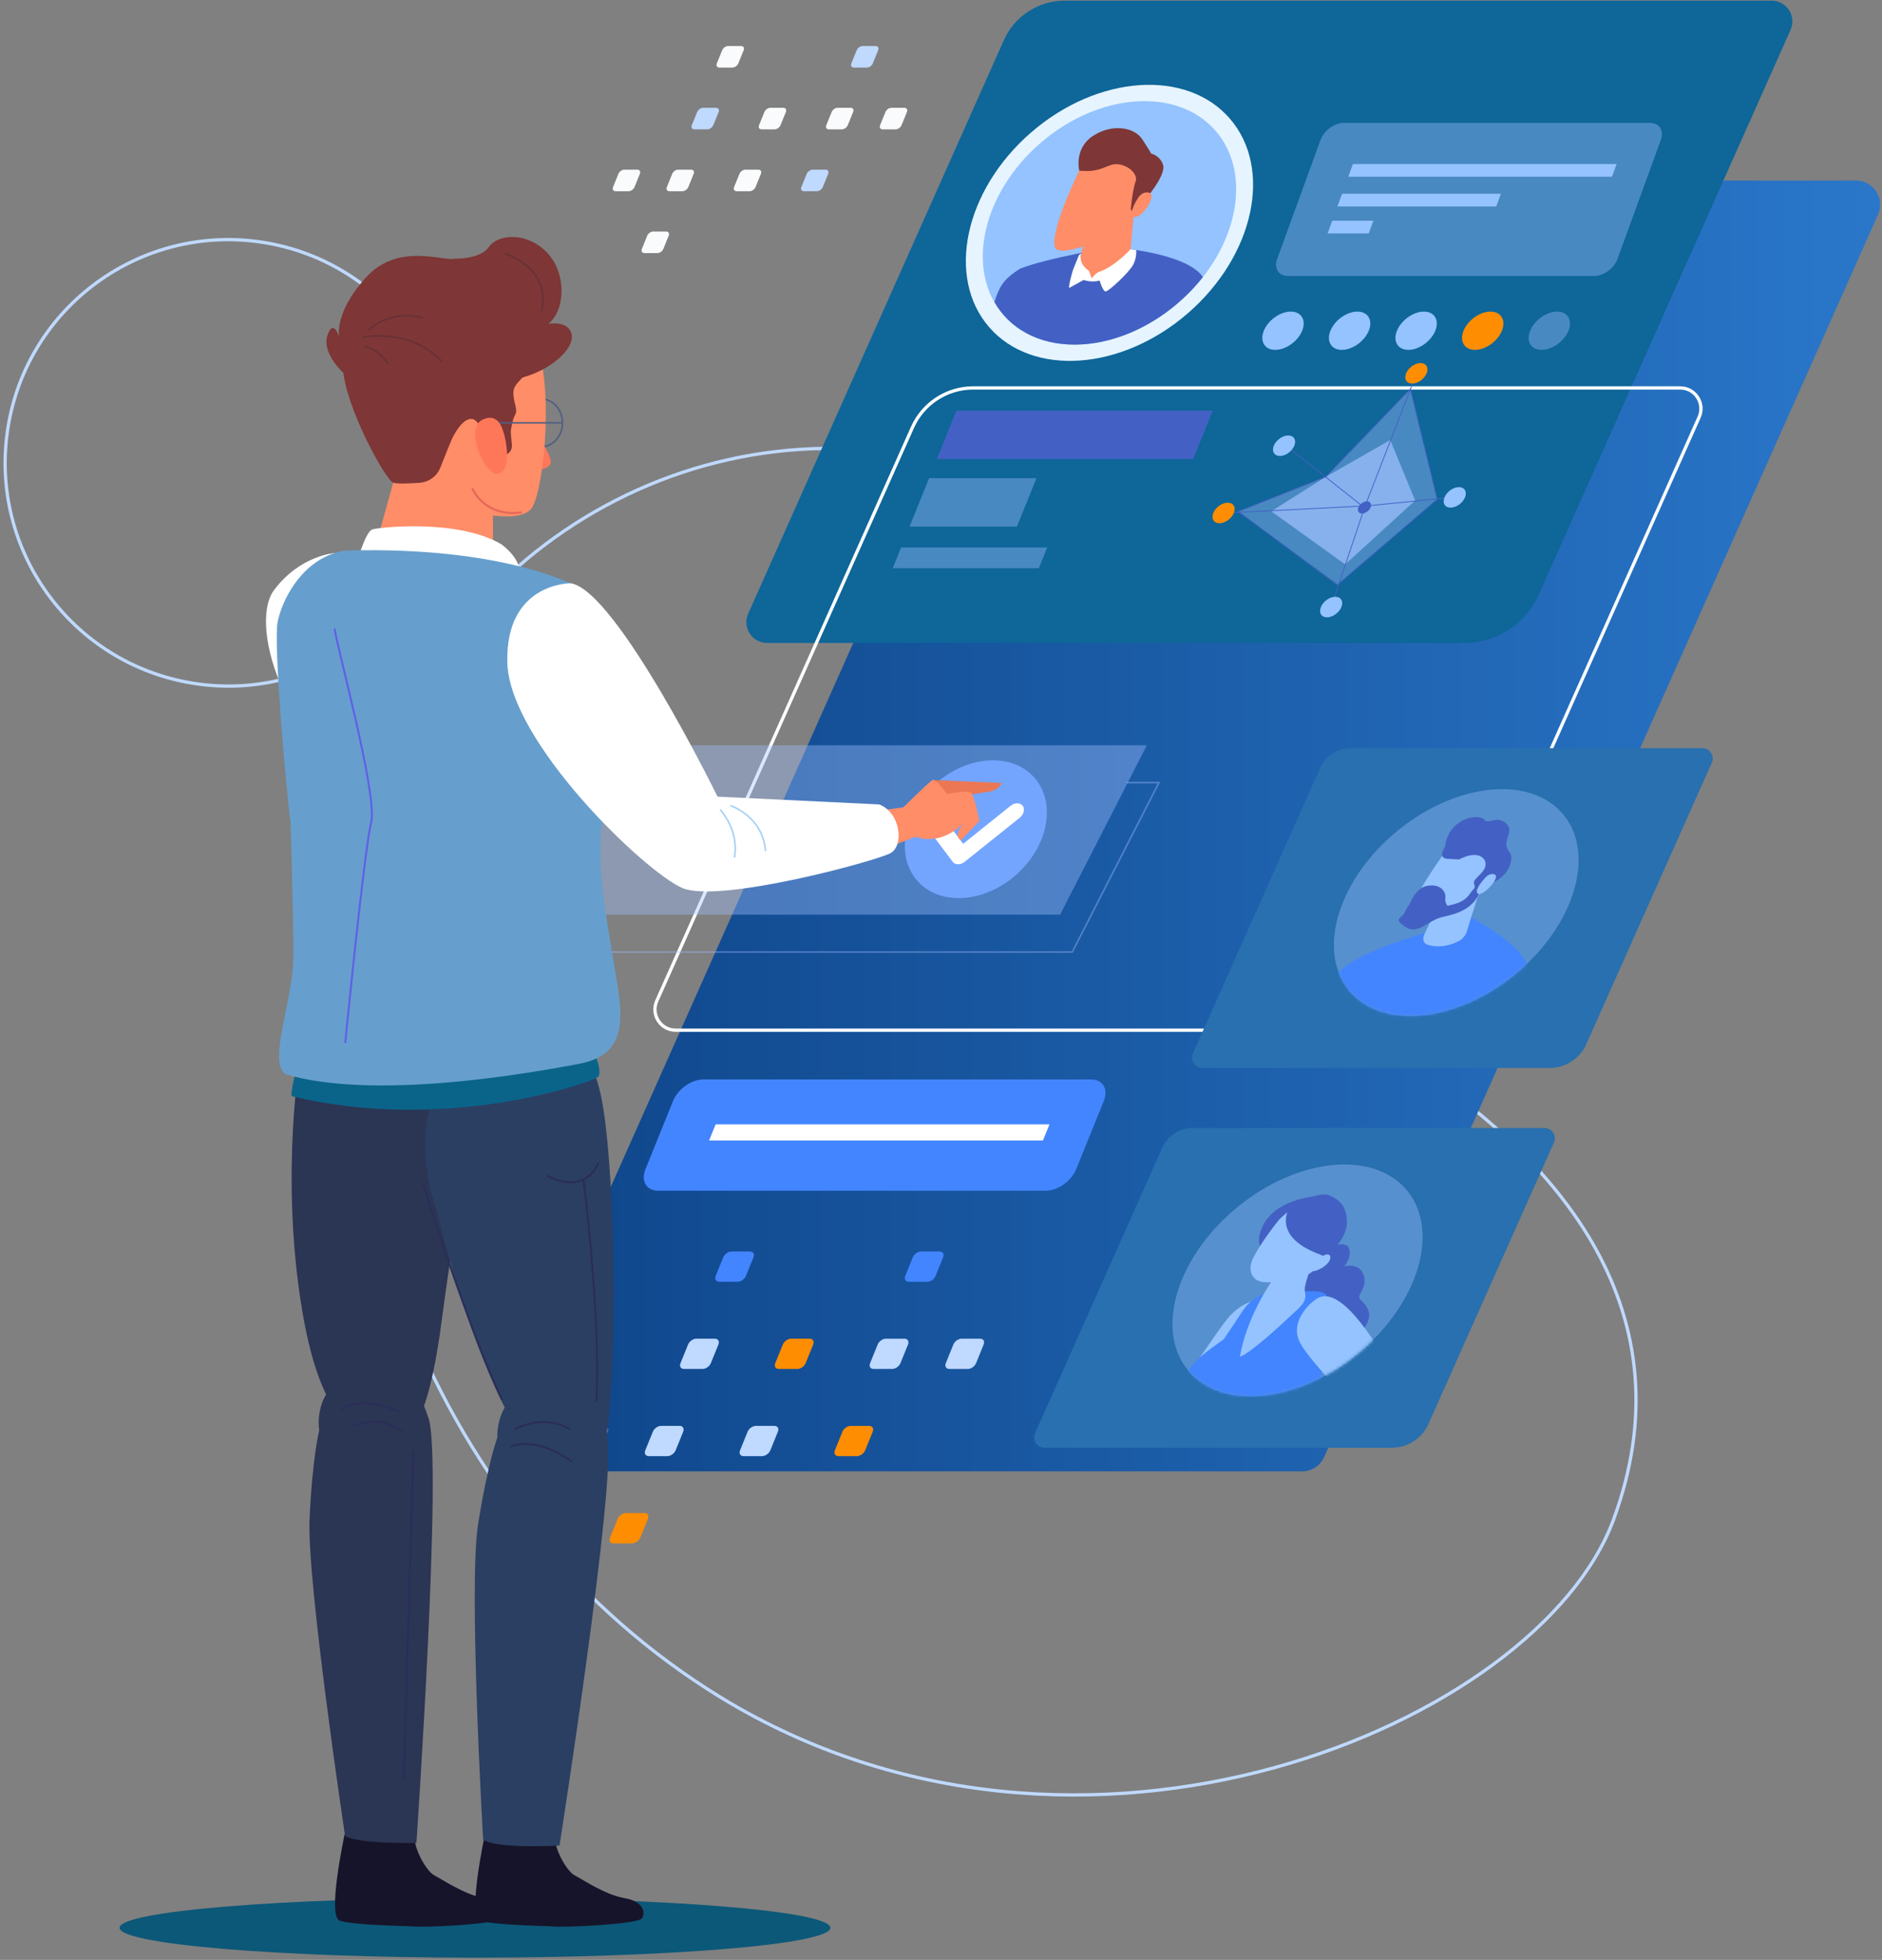 <svg width="638" height="664" viewBox="0 0 638 664" fill="none" xmlns="http://www.w3.org/2000/svg">
<rect x="0" y="0" width="638" height="664" fill="#808080" stroke="none"/>
<g clip-path="url(#clip0_64_4551)">
<path d="M124.855 277.095C145.655 185.72 240.748 130.86 330.017 159.56C331.818 160.127 333.619 160.743 335.445 161.36C452.152 201.45 413.858 319.898 472.211 356.339C530.565 392.781 572.51 445.619 546.973 514.878C521.435 584.112 366.435 649.721 244.251 575.014C148.221 516.283 98.356 393.373 124.831 277.095H124.855Z" stroke="#BFD9FF" stroke-width="1.11" stroke-miterlimit="10"/>
<path d="M152.147 168.76C158.75 127.52 130.648 88.741 89.379 82.142C48.11 75.544 9.303 103.627 2.7 144.866C-3.903 186.105 24.199 224.885 65.468 231.483C106.737 238.081 145.545 209.999 152.147 168.76Z" stroke="#BFD9FF" stroke-width="1.11" stroke-miterlimit="10"/>
<path d="M441.369 498.481H176.695C170.748 498.481 166.776 492.367 169.194 486.942L356.985 66.015C358.293 63.056 361.229 61.158 364.486 61.158H629.16C635.107 61.158 639.079 67.272 636.661 72.697L448.87 493.649C447.562 496.607 444.626 498.506 441.369 498.506V498.481Z" fill="url(#paint0_linear_64_4551)"/>
<path d="M521.583 201.574L607.004 10.12C609.076 5.484 605.671 0.233 600.588 0.233H360.908C352.026 0.233 343.958 5.46 340.331 13.572L253.627 207.935C251.555 212.57 254.96 217.822 260.042 217.822H496.515C507.347 217.822 517.167 211.461 521.583 201.574Z" fill="#0E6699"/>
<path d="M490.593 332.768L576.013 141.314C578.086 136.679 574.681 131.427 569.598 131.427H329.918C321.036 131.427 312.967 136.654 309.34 144.766L222.637 339.129C220.565 343.765 223.97 349.017 229.052 349.017H465.525C476.357 349.017 486.177 342.655 490.593 332.768Z" stroke="white" stroke-width="1.11" stroke-miterlimit="10"/>
<path opacity="0.39" d="M381.955 265.137H392.885L363.499 322.536H185.701L192.881 308.507" stroke="#A1C2FF" stroke-width="0.55" stroke-miterlimit="10"/>
<path d="M402.68 106.133C425.21 86.617 431.578 57.084 416.904 40.168C402.23 23.252 372.071 25.36 349.542 44.875C327.012 64.391 320.644 93.924 335.318 110.84C349.992 127.756 380.151 125.648 402.68 106.133Z" fill="#E6F4FF"/>
<path d="M399.545 102.518C419.418 85.304 425.036 59.255 412.094 44.335C399.152 29.415 372.55 31.275 352.677 48.489C332.804 65.704 327.186 91.753 340.128 106.673C353.07 121.593 379.672 119.733 399.545 102.518Z" fill="#94C3FF"/>
<path d="M376.872 83.767C376.872 83.767 355.184 87.342 345.907 90.991C339.615 94.788 338.628 97.796 337.123 102.309C337.123 102.309 337.123 102.333 337.123 102.358C342.156 111.16 351.755 116.757 364.289 116.757C380.475 116.757 397.129 107.412 407.788 93.852C401.99 85.345 376.897 83.743 376.897 83.743L376.872 83.767Z" fill="#4361C4"/>
<path d="M369.248 74.546L365.498 90.326C365.029 92.298 366.016 93.95 367.891 94.246C370.827 94.715 375.491 94.69 380.45 91.509C381.955 90.548 382.967 88.92 383.065 87.392C383.584 80.019 385.089 64.905 385.089 64.905L369.224 74.521L369.248 74.546Z" fill="#FF8D68"/>
<path d="M365.868 57.804C365.868 57.804 355.678 78.417 357.652 83.965C359.946 87.737 380.425 79.255 383.781 73.732C387.137 68.209 394.835 58.199 388.839 51.936C382.843 45.674 373.566 47.819 365.843 57.804H365.868Z" fill="#FF8D68"/>
<path d="M365.868 57.804C365.868 57.804 364.067 50.531 370.235 46.241C376.404 41.951 384.324 42.814 387.161 47.104C389.999 51.394 390.245 52.035 390.245 52.035C390.245 52.035 393.28 52.676 394.292 55.906C395.304 59.136 388.888 67.272 386.273 69.639C383.658 72.006 384.2 72.056 384.2 72.056L383.337 70.921C383.337 70.921 383.83 64.708 385.089 61.059C385.434 59.136 383.213 56.35 379.34 55.684C375.441 55.043 374.01 58.667 365.868 57.829V57.804Z" fill="#7E3636"/>
<path d="M385.73 67.198C385.73 67.198 387.137 64.56 389.678 65.325C392.195 66.163 387.186 74.028 384.521 73.486C381.98 72.845 385.73 67.198 385.73 67.198Z" fill="#FF8D68"/>
<path d="M383.263 84.433C383.263 84.433 377.81 90.449 372.456 92.15C371.518 92.446 370.112 94.295 370.112 94.295L369.125 91.731C369.125 91.731 365.448 89.586 366.509 85.863L365.769 86.43L363.795 91.287C363.795 91.287 362.339 95.873 362.413 97.575L367.348 94.862C367.348 94.862 370.358 95.873 372.752 95.01C372.752 95.01 373.763 98.438 374.701 98.733C375.614 99.029 383.065 92.002 384.2 89.586C385.459 87.145 385.163 84.729 385.163 84.729L383.238 84.433H383.263Z" fill="white"/>
<path opacity="0.39" d="M540.459 93.506H436.632C433.449 93.506 431.796 90.918 432.956 87.737L447.661 47.4C448.821 44.219 452.349 41.63 455.532 41.63H559.359C562.542 41.63 564.195 44.219 563.035 47.4L548.33 87.737C547.17 90.918 543.642 93.506 540.459 93.506Z" fill="#A1C2FF"/>
<path d="M546.454 59.876H457.062L458.641 55.561H548.033L546.454 59.876Z" fill="#94C3FF"/>
<path d="M507.223 69.96H453.385L454.964 65.645H508.802L507.223 69.96Z" fill="#94C3FF"/>
<path d="M463.995 79.083H450.054L451.633 74.768H465.574L463.995 79.083Z" fill="#94C3FF"/>
<path d="M441.443 112.048C439.987 115.623 435.916 118.532 432.314 118.532C428.712 118.532 426.984 115.623 428.44 112.048C429.896 108.473 433.967 105.563 437.569 105.563C441.172 105.563 442.899 108.473 441.443 112.048Z" fill="#94C3FF"/>
<path d="M464.02 112.048C462.564 115.623 458.493 118.532 454.89 118.532C451.288 118.532 449.561 115.623 451.017 112.048C452.472 108.473 456.543 105.563 460.146 105.563C463.748 105.563 465.475 108.473 464.02 112.048Z" fill="#94C3FF"/>
<path d="M486.571 112.048C485.115 115.623 481.044 118.532 477.442 118.532C473.84 118.532 472.112 115.623 473.568 112.048C475.024 108.473 479.095 105.563 482.697 105.563C486.3 105.563 488.027 108.473 486.571 112.048Z" fill="#94C3FF"/>
<path d="M509.148 112.048C507.692 115.623 503.621 118.532 500.018 118.532C496.416 118.532 494.689 115.623 496.145 112.048C497.6 108.473 501.672 105.563 505.274 105.563C508.876 105.563 510.603 108.473 509.148 112.048Z" fill="#FF8D02"/>
<path opacity="0.39" d="M531.724 112.048C530.268 115.623 526.197 118.532 522.595 118.532C518.992 118.532 517.265 115.623 518.721 112.048C520.177 108.473 524.248 105.563 527.85 105.563C531.453 105.563 533.18 108.473 531.724 112.048Z" fill="#A1C2FF"/>
<path opacity="0.39" d="M478.108 131.797L449.462 161.532L419.78 173.293L453.41 197.974L487.213 169.151L478.108 131.797Z" fill="#A1C2FF"/>
<path opacity="0.7" d="M471.298 149.081L449.462 161.532L430.957 173.219L456.025 191.218L479.737 169.57L471.298 149.081Z" fill="#A1C2FF"/>
<path d="M478.108 131.797L449.462 161.532L419.78 173.293L453.311 198.22L487.213 169.151L478.108 131.797Z" stroke="#4361C4" stroke-width="0.28" stroke-miterlimit="10"/>
<path d="M464.636 171.912C464.168 173.047 462.86 173.984 461.725 173.984C460.59 173.984 460.022 173.047 460.491 171.912C460.96 170.778 462.268 169.841 463.403 169.841C464.538 169.841 465.105 170.778 464.636 171.912Z" fill="#4361C4"/>
<path d="M436.484 151.399L461.824 171.444L416.572 173.762" stroke="#4361C4" stroke-width="0.28" stroke-miterlimit="10"/>
<path d="M451.436 205.124L462.761 171.444L492.592 168.461" stroke="#4361C4" stroke-width="0.28" stroke-miterlimit="10"/>
<path d="M479.786 127.63L462.761 171.444" stroke="#4361C4" stroke-width="0.28" stroke-miterlimit="10"/>
<path d="M438.778 151.004C437.989 152.927 435.818 154.481 433.893 154.481C431.968 154.481 431.031 152.927 431.82 151.004C432.61 149.081 434.781 147.528 436.706 147.528C438.63 147.528 439.568 149.081 438.778 151.004Z" fill="#94C3FF"/>
<path d="M418.275 173.786C417.485 175.709 415.314 177.263 413.389 177.263C411.465 177.263 410.527 175.709 411.317 173.786C412.106 171.863 414.277 170.31 416.202 170.31C418.127 170.31 419.064 171.863 418.275 173.786Z" fill="#FF8D02"/>
<path d="M454.742 205.667C453.953 207.59 451.781 209.143 449.857 209.143C447.932 209.143 446.995 207.59 447.784 205.667C448.574 203.743 450.745 202.19 452.67 202.19C454.594 202.19 455.532 203.743 454.742 205.667Z" fill="#94C3FF"/>
<path d="M496.638 168.51C495.849 170.433 493.677 171.986 491.753 171.986C489.828 171.986 488.891 170.433 489.68 168.51C490.47 166.587 492.641 165.033 494.566 165.033C496.49 165.033 497.428 166.587 496.638 168.51Z" fill="#94C3FF"/>
<path d="M483.635 126.471C482.846 128.395 480.674 129.948 478.75 129.948C476.825 129.948 475.888 128.395 476.677 126.471C477.467 124.548 479.638 122.995 481.563 122.995C483.487 122.995 484.425 124.548 483.635 126.471Z" fill="#FF8D02"/>
<path d="M404.482 155.541H317.581L324.219 139.12H411.144L404.482 155.541Z" fill="#4361C4"/>
<path opacity="0.39" d="M352.149 192.525H302.629L305.467 185.473H355.011L352.149 192.525Z" fill="#A1C2FF"/>
<path opacity="0.39" d="M344.722 178.422H308.329L314.966 162.001H351.384L344.722 178.422Z" fill="#A1C2FF"/>
<path d="M537.769 353.726L580.307 258.406C581.343 256.088 579.64 253.474 577.124 253.474H457.802C453.385 253.474 449.363 256.088 447.562 260.107L404.383 356.882C403.347 359.199 405.05 361.813 407.566 361.813H525.309C530.712 361.813 535.598 358.632 537.794 353.726H537.769Z" fill="#2870AF"/>
<path opacity="0.39" d="M513.59 330.118C533.681 313.691 541.049 289.482 530.047 276.044C519.044 262.607 493.838 265.031 473.747 281.457C453.656 297.884 446.288 322.094 457.29 335.531C468.292 348.968 493.498 346.545 513.59 330.118Z" fill="#A1C2FF"/>
<mask id="mask0_64_4551" style="mask-type:luminance" maskUnits="userSpaceOnUse" x="452" y="267" width="84" height="78">
<path d="M513.59 330.118C533.681 313.691 541.049 289.482 530.047 276.044C519.044 262.607 493.838 265.031 473.747 281.457C453.656 297.884 446.288 322.094 457.29 335.531C468.292 348.968 493.498 346.545 513.59 330.118Z" fill="white"/>
</mask>
<g mask="url(#mask0_64_4551)">
<path d="M496.836 309.789C496.836 309.789 516.18 319.405 518.228 328.207C520.276 337.009 511.689 360.235 511.689 360.235H434.781C434.781 360.235 447.389 333.015 457.185 326.604C466.98 320.194 485.905 315.312 485.905 315.312L496.836 309.789Z" fill="#4385FF"/>
<path d="M488.915 303.526L482.87 316.544C482.105 318.172 482.574 319.651 483.98 320.095C486.176 320.761 489.853 321.155 494.368 318.911C495.75 318.221 496.835 316.939 497.23 315.657C499.081 309.468 503.226 296.82 503.226 296.82L488.891 303.526H488.915Z" fill="#94C3FF"/>
<path d="M489.557 289.078C489.557 289.078 477.516 305.622 477.985 310.479C479.046 313.882 496.786 308.531 500.487 304.167C504.213 299.778 512.207 292.012 508.728 286.168C505.249 280.325 497.551 281.311 489.532 289.078H489.557Z" fill="#94C3FF"/>
<path d="M490.05 286.637C490.05 286.637 489.853 286.908 489.631 287.278C488.94 288.461 487.904 290.828 490.79 290.976L494.64 291.174C494.64 291.174 500.833 287.648 503.275 291.371C505.076 295.094 499.179 297.387 499.673 299.236C500.166 301.11 499.92 300.691 499.081 301.726C498.242 302.762 497.576 304.414 494.788 305.671C491.999 306.904 489.803 306.707 487.139 308.161C484.474 309.616 479.342 307.964 478.799 306.707C477.565 305.671 476.85 307.94 476.06 309.394C475.271 310.849 472.828 311.268 475.172 313.117C477.541 314.991 479.268 315.805 483.388 313.315C487.509 310.824 487.632 311.046 491.777 309.986C495.923 308.95 499.007 306.855 500.611 304.266C502.214 301.677 502.708 298.373 504.04 297.116C505.373 295.858 506.113 297.116 505.521 298.57C504.928 300.025 510.579 297.338 511.936 292.973C513.293 288.609 510.924 288.831 510.677 286.341C510.431 283.851 513.268 280.941 510.258 278.673C507.248 276.405 504.41 279.289 503.325 277.835C502.264 276.38 497.576 276.183 493.825 279.289C490.075 282.396 489.877 286.809 489.877 286.809" fill="#4361C4"/>
<path d="M503.325 297.559C503.325 297.559 504.953 295.464 506.779 296.327C508.58 297.264 503.103 303.477 501.129 302.786C499.253 301.997 503.3 297.584 503.3 297.584L503.325 297.559Z" fill="#94C3FF"/>
<path d="M477.516 307.373C477.516 307.373 479.292 300.937 483.758 300.124C488.224 299.31 490.272 301.997 489.976 304.266C489.68 306.534 491.654 307.792 491.654 307.792C491.654 307.792 480.353 313.191 477.516 307.373Z" fill="#4361C4"/>
</g>
<path d="M484.252 482.406L526.789 387.085C527.826 384.768 526.123 382.154 523.607 382.154H404.285C399.868 382.154 395.846 384.768 394.045 388.787L350.866 485.561C349.83 487.879 351.532 490.493 354.049 490.493H471.792C477.195 490.493 482.081 487.312 484.277 482.406H484.252Z" fill="#2870AF"/>
<path opacity="0.39" d="M460.229 458.662C480.763 441.873 488.294 417.131 477.05 403.398C465.806 389.666 440.045 392.144 419.511 408.933C398.977 425.722 391.446 450.464 402.69 464.197C413.933 477.929 439.695 475.451 460.229 458.662Z" fill="#A1C2FF"/>
<mask id="mask1_64_4551" style="mask-type:luminance" maskUnits="userSpaceOnUse" x="397" y="394" width="86" height="80">
<path d="M460.229 458.662C480.763 441.873 488.294 417.131 477.05 403.398C465.806 389.666 440.045 392.144 419.511 408.933C398.977 425.722 391.446 450.464 402.69 464.197C413.933 477.929 439.695 475.451 460.229 458.662Z" fill="white"/>
</mask>
<g mask="url(#mask1_64_4551)">
<path d="M450.77 422.639C450.77 422.639 456.617 419.853 457.407 423.231C458.197 426.609 455.606 429.025 455.606 429.025C455.606 429.025 460.886 427.571 462.317 432.083C463.724 436.595 459.48 438.74 461.231 440.367C462.983 441.994 466.635 445.422 461.528 451.142C456.42 456.862 448.944 463.42 440.308 459.204C431.648 454.988 434.411 434.4 434.411 434.4L436.533 428.384L450.77 422.639Z" fill="#4361C4"/>
<path d="M445.12 405.38C445.12 405.38 432.067 406.49 427.947 415.612C423.826 424.735 432.018 425.376 432.018 425.376L445.12 405.38Z" fill="#4361C4"/>
<path d="M360.341 467.439L361.18 468.943C361.18 468.943 371.222 480.926 380.178 488.594H398.807C408.529 479.743 421.778 464.333 421.852 463.692C421.926 462.804 433.523 450.205 430.982 445.052C428.416 439.923 425.109 440.737 425.109 440.737C425.109 440.737 421.334 441.255 417.09 445.643C412.846 450.032 391.923 482.455 391.923 482.455C391.923 482.455 389.234 477.622 384.299 473.924C379.34 470.225 364.881 462.434 364.881 462.434C364.881 462.434 365.769 456.172 365.695 454.988C365.621 453.78 362.019 448.331 360.908 449.49C359.823 450.673 362.364 455.802 362.364 455.802C362.364 455.802 359.551 465.911 360.39 467.415L360.341 467.439Z" fill="#94C3FF"/>
<path d="M406.949 479.521C406.949 479.521 407.492 483.515 408.578 488.594H445.564C446.378 480.261 448.105 463.494 449.141 459.5C450.523 454.15 449.314 442.759 449.758 439.627C450.202 436.496 441.271 437.655 441.271 437.655L429.625 437.852L427.749 438.666C425.159 439.775 422.839 441.723 421.31 444.041C419.878 446.235 417.732 449.465 414.894 453.681C410.305 457.158 400.164 463.223 400.904 470.867C401.645 478.51 406.999 479.521 406.999 479.521H406.949Z" fill="#4385FF"/>
<path d="M433.498 430.776C433.498 430.776 423.16 443.548 420.323 459.648C423.703 458.613 433.942 449.219 440.012 443.474C442.553 441.058 442.8 439.726 442.331 437.26C442.109 436.028 443.17 432.65 444.601 428.779C445.539 423.428 433.523 430.776 433.523 430.776H433.498Z" fill="#94C3FF"/>
<path d="M465.944 483.071C465.944 483.071 467.548 485.29 470.213 488.619H486.744C483.561 484.403 481.02 480.976 480.23 479.792C477.516 475.699 458.616 434.474 447.093 439.603C444.972 440.54 437.273 447 440.407 454.248C443.54 461.497 465.944 483.071 465.944 483.071Z" fill="#94C3FF"/>
<path d="M433.054 413.911C431.426 415.958 427.33 421.308 424.912 426.017C422.79 430.135 424.246 433.907 428.193 434.326C433.893 434.943 442.553 433.513 445.416 430.258C449.659 425.426 458.715 416.87 455.038 410.213C451.461 403.753 443.318 404.419 434.535 412.309C433.992 412.802 433.498 413.32 433.054 413.887V413.911Z" fill="#94C3FF"/>
<path d="M436.879 409.695C436.879 409.695 431.179 419.015 447.39 424.982L449.437 425.894C449.437 425.894 456.519 420.272 456.617 414.33C456.716 408.388 453.657 406.219 450.548 404.912C447.464 403.63 439.05 407.451 436.879 409.695Z" fill="#4361C4"/>
<path d="M446.945 426.313C446.945 426.313 451.041 423.478 450.992 426.091C450.943 428.705 445.194 431.491 444.577 430.406C443.985 429.321 446.921 426.313 446.921 426.313H446.945Z" fill="#94C3FF"/>
</g>
<path d="M354.592 403.408H223.155C219.134 403.408 217.184 400.128 218.813 396.109L228.164 373.007C229.793 368.988 234.382 365.709 238.404 365.709H369.84C373.862 365.709 375.811 368.963 374.183 373.007L364.831 396.109C363.203 400.128 358.614 403.408 354.567 403.408H354.592Z" fill="#4385FF"/>
<path d="M353.556 386.395H240.378L242.598 380.921H355.776L353.556 386.395Z" fill="white"/>
<path d="M248.298 22.892H243.857C243.067 22.892 242.697 22.25 243.018 21.462L244.819 17.023C245.14 16.234 246.028 15.593 246.817 15.593H251.259C252.048 15.593 252.418 16.234 252.098 17.023L250.296 21.462C249.976 22.25 249.087 22.892 248.298 22.892Z" fill="#F9FBFC"/>
<path d="M293.895 22.892H289.454C288.664 22.892 288.294 22.25 288.615 21.462L290.416 17.023C290.737 16.234 291.625 15.593 292.414 15.593H296.856C297.645 15.593 298.015 16.234 297.695 17.023L295.893 21.462C295.573 22.25 294.684 22.892 293.895 22.892Z" fill="#BFD9FF"/>
<path d="M239.81 43.825H235.369C234.579 43.825 234.209 43.183 234.53 42.394L236.331 37.956C236.652 37.167 237.54 36.526 238.33 36.526H242.771C243.56 36.526 243.931 37.167 243.61 37.956L241.809 42.394C241.488 43.183 240.6 43.825 239.81 43.825Z" fill="#BFD9FF"/>
<path d="M262.609 43.825H258.167C257.378 43.825 257.008 43.183 257.328 42.394L259.13 37.956C259.45 37.167 260.339 36.526 261.128 36.526H265.569C266.359 36.526 266.729 37.167 266.408 37.956L264.607 42.394C264.286 43.183 263.398 43.825 262.609 43.825Z" fill="#F9FBFC"/>
<path d="M285.407 43.825H280.966C280.176 43.825 279.806 43.183 280.127 42.394L281.928 37.956C282.249 37.167 283.137 36.526 283.927 36.526H288.368C289.157 36.526 289.527 37.167 289.207 37.956L287.406 42.394C287.085 43.183 286.197 43.825 285.407 43.825Z" fill="#F9FBFC"/>
<path d="M303.641 43.825H299.2C298.41 43.825 298.04 43.183 298.361 42.394L300.162 37.956C300.483 37.167 301.371 36.526 302.16 36.526H306.602C307.391 36.526 307.761 37.167 307.441 37.956L305.639 42.394C305.319 43.183 304.43 43.825 303.641 43.825Z" fill="#F9FBFC"/>
<path d="M231.347 64.782H226.906C226.116 64.782 225.746 64.141 226.067 63.352L227.868 58.914C228.189 58.125 229.077 57.484 229.867 57.484H234.308C235.097 57.484 235.468 58.125 235.147 58.914L233.346 63.352C233.025 64.141 232.137 64.782 231.347 64.782Z" fill="#F9FBFC"/>
<path d="M213.113 64.782H208.672C207.882 64.782 207.512 64.141 207.833 63.352L209.634 58.914C209.955 58.125 210.843 57.484 211.633 57.484H216.074C216.864 57.484 217.234 58.125 216.913 58.914L215.112 63.352C214.791 64.141 213.903 64.782 213.113 64.782Z" fill="#F9FBFC"/>
<path d="M254.146 64.782H249.704C248.915 64.782 248.545 64.141 248.865 63.352L250.667 58.914C250.987 58.125 251.876 57.484 252.665 57.484H257.106C257.896 57.484 258.266 58.125 257.945 58.914L256.144 63.352C255.823 64.141 254.935 64.782 254.146 64.782Z" fill="#F9FBFC"/>
<path d="M276.944 64.782H272.503C271.713 64.782 271.343 64.141 271.664 63.352L273.465 58.914C273.786 58.125 274.674 57.484 275.464 57.484H279.905C280.694 57.484 281.064 58.125 280.744 58.914L278.943 63.352C278.622 64.141 277.734 64.782 276.944 64.782Z" fill="#BFD9FF"/>
<path d="M222.884 85.74H218.443C217.653 85.74 217.283 85.099 217.604 84.31L219.405 79.872C219.726 79.083 220.614 78.442 221.403 78.442H225.845C226.634 78.442 227.004 79.083 226.684 79.872L224.882 84.31C224.562 85.099 223.673 85.74 222.884 85.74Z" fill="#F9FBFC"/>
<path d="M250.099 434.252H243.832C242.722 434.252 242.179 433.365 242.623 432.255L245.164 425.993C245.608 424.883 246.867 423.995 247.977 423.995H254.244C255.354 423.995 255.897 424.883 255.428 425.993L252.887 432.255C252.443 433.365 251.185 434.252 250.074 434.252H250.099Z" fill="#4385FF"/>
<path d="M314.374 434.252H308.107C306.996 434.252 306.454 433.365 306.898 432.255L309.439 425.993C309.883 424.883 311.142 423.995 312.252 423.995H318.519C319.629 423.995 320.172 424.883 319.703 425.993L317.162 432.255C316.718 433.365 315.459 434.252 314.349 434.252H314.374Z" fill="#4385FF"/>
<path d="M238.157 463.79H231.89C230.779 463.79 230.237 462.903 230.705 461.793L233.247 455.531C233.691 454.421 234.949 453.533 236.06 453.533H242.327C243.437 453.533 243.98 454.421 243.536 455.531L240.994 461.793C240.55 462.903 239.292 463.79 238.182 463.79H238.157Z" fill="#BFD9FF"/>
<path d="M270.282 463.79H264.015C262.905 463.79 262.362 462.903 262.831 461.793L265.372 455.531C265.816 454.421 267.074 453.533 268.185 453.533H274.452C275.562 453.533 276.105 454.421 275.661 455.531L273.119 461.793C272.675 462.903 271.417 463.79 270.307 463.79H270.282Z" fill="#FF8D02"/>
<path d="M302.432 463.79H296.165C295.054 463.79 294.512 462.903 294.98 461.793L297.522 455.531C297.966 454.421 299.224 453.533 300.335 453.533H306.602C307.712 453.533 308.255 454.421 307.811 455.531L305.269 461.793C304.825 462.903 303.567 463.79 302.456 463.79H302.432Z" fill="#BFD9FF"/>
<path d="M328.117 463.79H321.85C320.74 463.79 320.197 462.903 320.641 461.793L323.182 455.531C323.627 454.421 324.885 453.533 325.995 453.533H332.262C333.373 453.533 333.915 454.421 333.447 455.531L330.905 461.793C330.461 462.903 329.203 463.79 328.092 463.79H328.117Z" fill="#BFD9FF"/>
<path d="M226.215 493.328H219.948C218.837 493.328 218.295 492.441 218.763 491.331L221.305 485.068C221.749 483.959 223.007 483.071 224.118 483.071H230.385C231.495 483.071 232.038 483.959 231.594 485.068L229.052 491.331C228.608 492.441 227.35 493.328 226.24 493.328H226.215Z" fill="#BFD9FF"/>
<path d="M200.53 493.328H194.262C193.152 493.328 192.609 492.441 193.078 491.331L195.619 485.068C196.064 483.959 197.322 483.071 198.432 483.071H204.699C205.81 483.071 206.353 483.959 205.908 485.068L203.367 491.331C202.923 492.441 201.665 493.328 200.554 493.328H200.53Z" fill="#BFD9FF"/>
<path d="M258.34 493.328H252.073C250.963 493.328 250.42 492.441 250.889 491.331L253.43 485.068C253.874 483.959 255.132 483.071 256.243 483.071H262.51C263.62 483.071 264.163 483.959 263.694 485.068L261.153 491.331C260.709 492.441 259.45 493.328 258.34 493.328Z" fill="#BFD9FF"/>
<path d="M290.49 493.328H284.223C283.112 493.328 282.57 492.441 283.038 491.331L285.58 485.068C286.024 483.959 287.282 483.071 288.393 483.071H294.66C295.77 483.071 296.313 483.959 295.844 485.068L293.303 491.331C292.858 492.441 291.6 493.328 290.49 493.328Z" fill="#FF8D02"/>
<path d="M214.273 522.866H208.006C206.895 522.866 206.352 521.978 206.821 520.869L209.363 514.606C209.807 513.497 211.065 512.609 212.175 512.609H218.443C219.553 512.609 220.096 513.497 219.627 514.606L217.086 520.869C216.641 521.978 215.383 522.866 214.273 522.866Z" fill="#FF8D02"/>
<path opacity="0.39" d="M359.379 309.887H181.605L210.991 252.488H388.79L359.379 309.887Z" fill="#A1C2FF"/>
<path d="M344.467 296.376C355.416 286.713 358.179 271.962 350.638 263.43C343.097 254.897 328.107 255.813 317.158 265.477C306.209 275.14 303.446 289.89 310.987 298.423C318.528 306.955 333.518 306.039 344.467 296.376Z" fill="#73A5FF"/>
<path d="M324.786 292.801C324.046 292.801 323.38 292.53 322.96 291.963L316.915 283.925C316.076 282.815 316.521 280.991 317.927 279.856C319.333 278.747 321.135 278.747 321.998 279.856L326.513 285.872L342.625 272.977C344.032 271.868 345.833 271.868 346.696 272.977C347.535 274.087 347.091 275.911 345.685 277.046L327.032 291.963C326.341 292.53 325.526 292.801 324.786 292.801Z" fill="white"/>
<path d="M190.685 143.262C190.685 147.774 187.379 151.423 183.307 151.423C179.236 151.423 175.93 147.774 175.93 143.262C175.93 138.75 179.236 135.101 183.307 135.101C187.379 135.101 190.685 138.75 190.685 143.262Z" stroke="#505E83" stroke-width="0.52" stroke-miterlimit="10"/>
<path d="M113.382 187.372C113.382 187.372 101.613 188.161 92.829 200.02C84.045 211.88 96.777 255.398 134.602 272.977C159.226 282.643 160.978 260.674 154.834 245.289C148.666 229.903 130.851 190.996 113.382 187.372Z" fill="white"/>
<path d="M281.509 653.124C281.509 658.696 227.572 663.233 161.027 663.233C94.482 663.233 40.545 658.696 40.545 653.124C40.545 647.552 94.482 643.015 161.027 643.015C227.572 643.015 281.509 647.552 281.509 653.124Z" fill="#0C5878"/>
<path d="M117.009 620.43C117.009 620.43 119.575 614.956 129.05 616.411C138.549 617.866 139.635 619.69 140.745 624.449C141.831 629.183 145.137 634.311 147.309 635.396C149.504 636.481 157.523 641.955 164.111 643.064C170.699 644.174 171.415 648.168 169.959 649.992C168.503 651.817 143.682 653.272 138.204 652.557C138.204 652.557 119.575 652.187 115.208 650.732C110.816 649.277 116.664 622.279 117.034 620.455L117.009 620.43Z" fill="#16142A"/>
<path d="M164.58 620.43C164.58 620.43 167.146 614.956 176.621 616.411C186.12 617.866 187.206 619.69 188.316 624.449C189.402 629.183 192.708 634.311 194.879 635.396C197.075 636.481 205.094 641.955 211.682 643.064C218.245 644.149 218.986 648.168 217.53 649.992C216.074 651.817 191.252 653.272 185.775 652.557C185.775 652.557 167.146 652.187 162.779 650.732C158.387 649.277 164.235 622.279 164.605 620.455L164.58 620.43Z" fill="#16142A"/>
<path d="M108.225 484.575C108.225 484.575 105.437 469.461 121.426 464.382C137.39 459.303 140.425 466.675 145.261 480.458C150.097 494.24 141.165 624.375 141.165 624.375C141.165 624.375 121.697 624.819 116.985 622.033C116.985 622.033 103.982 535.663 104.944 514.631C105.906 493.599 108.225 484.526 108.225 484.526V484.575Z" fill="#2B3554"/>
<path d="M182.987 148.81C182.987 148.81 186.712 153.864 186.712 156.502C186.712 159.141 181.654 159.141 181.654 159.141L182.962 148.81H182.987Z" fill="#FF7759"/>
<path d="M165 97.353C165 97.353 175.807 100.114 181.926 116.683C188.045 133.252 183.974 168.485 179.878 172.627C175.807 176.77 163.396 175.192 146.223 169.521C128.063 163.529 121.919 144.668 118.687 132.216C112.469 108.399 133.195 83.866 165 97.328V97.353Z" fill="#FF8D68"/>
<path d="M126.237 188.851L134.996 157.464C134.996 157.464 152.515 152.36 163.47 164.023L167.121 169.126V189.566C167.121 189.566 148.863 193.215 126.237 188.826V188.851Z" fill="#FF8D68"/>
<path d="M101.786 357.769C101.786 357.769 95.222 396.085 101.786 439.874C108.349 483.663 121.5 488.027 133.541 488.027C145.581 488.027 148.888 452.991 151.059 437.68C153.255 422.344 162.014 369.826 145.581 357.769C129.149 345.737 110.52 344.628 101.761 357.769H101.786Z" fill="#2B3554"/>
<path d="M147.777 409.227C147.777 409.227 134.626 374.19 157.647 358.879C180.643 343.543 198.186 345.737 203.663 370.911C209.141 396.085 210.226 482.553 202.577 500.084C194.904 517.59 167.516 490.221 147.802 409.227H147.777Z" fill="#2B3F63"/>
<path d="M121.599 188.679C121.599 188.679 124.041 180.098 126.237 179.359C128.433 178.619 155.451 175.71 170.058 184.462C176.621 189.566 175.905 193.215 175.905 193.215C175.905 193.215 132.307 184.857 121.623 188.679H121.599Z" fill="white"/>
<path d="M201.911 357.769C201.911 357.769 204.107 363.046 202.8 364.796C201.048 366.547 151.355 384.127 99.022 371.38C98.134 371.38 100.33 362.602 100.33 362.602L201.911 357.769Z" fill="#0A648A"/>
<path d="M98.504 278.599C97.048 268.391 92.656 218.019 94.112 210.746C95.469 203.916 101.317 191.366 113.382 187.372C114.221 187.101 115.109 186.854 116.022 186.657C116.022 186.657 161.298 183.747 193.423 197.604C193.423 197.604 204.428 206.727 206.451 253.253C206.451 253.253 205.859 261.093 204.083 277.81C202.331 294.502 204.971 306.806 207.611 323.522C210.251 340.214 215.531 356.931 196.187 360.432C177.706 363.958 126.706 372.736 96.801 363.958C90.633 359.569 99.442 339.351 99.442 323.522C99.442 307.693 98.504 278.624 98.504 278.624V278.599Z" fill="#669FCD"/>
<path d="M168.602 486.942C168.602 486.942 167.516 471.606 183.949 468.327C200.382 465.048 202.577 472.716 205.859 486.942C209.141 501.169 189.673 625.262 189.673 625.262C189.673 625.262 168.182 626.495 163.79 623.216C163.79 623.216 158.757 537.29 162.063 516.48C165.345 495.671 168.627 486.918 168.627 486.918L168.602 486.942Z" fill="#2B3F63"/>
<path d="M143.41 401.016C143.41 401.016 158.757 450.279 170.255 474.343" stroke="#2A2E59" stroke-width="0.67" stroke-miterlimit="10"/>
<path d="M174.622 484.205C174.622 484.205 183.924 478.732 193.251 484.205" stroke="#2A2E59" stroke-width="0.67" stroke-miterlimit="10"/>
<path d="M172.994 490.221C172.994 490.221 180.667 485.833 193.794 495.153" stroke="#2A2E59" stroke-width="0.67" stroke-miterlimit="10"/>
<path d="M115.479 477.647C115.479 477.647 121.5 472.173 135.194 478.189" stroke="#2A2E59" stroke-width="0.67" stroke-miterlimit="10"/>
<path d="M119.847 483.121C119.847 483.121 128.606 478.732 136.822 485.315" stroke="#2A2E59" stroke-width="0.67" stroke-miterlimit="10"/>
<path d="M140.128 491.873L136.847 603.516" stroke="#2A2E59" stroke-width="0.67" stroke-miterlimit="10"/>
<path d="M185.405 398.279C185.405 398.279 197.815 405.577 202.923 393.891" stroke="#2A2E59" stroke-width="0.67" stroke-miterlimit="10"/>
<path d="M197.815 399.734C197.815 399.734 203.663 444.978 202.207 474.885" stroke="#2A2E59" stroke-width="0.67" stroke-miterlimit="10"/>
<path d="M160.114 165.403C160.114 165.403 163.939 175.266 176.818 173.614" stroke="#E66657" stroke-width="0.67" stroke-miterlimit="10"/>
<path d="M176.645 104.602C176.645 104.602 182.888 113.182 183.283 118.236C183.677 123.291 175.486 128.37 174.326 131.477C173.166 134.583 175.831 138.504 174.672 140.451C173.512 142.399 173.142 146.393 173.142 146.393L173.537 150.807C173.685 152.41 172.599 153.889 170.995 154.209L170.058 154.407C168.7 154.678 167.368 153.963 166.875 152.681C165.468 149.155 162.581 142.572 160.311 142.005C157.203 141.216 154.069 146.689 152.909 149.402C152.243 150.93 150.59 155.097 149.282 158.426C148.123 161.335 145.409 163.332 142.275 163.554C138.895 163.801 134.848 163.973 133.368 163.554C130.629 162.765 116.664 136.95 116.269 124.499C115.874 112.023 124.461 99.572 133.417 95.676C142.374 91.78 159.941 88.279 176.695 104.626L176.645 104.602Z" fill="#7E3636"/>
<path d="M113.456 212.915C113.456 216.417 128.162 269.328 125.818 278.673C123.474 288.018 117.034 353.381 117.034 353.381" stroke="#6060E7" stroke-width="0.67" stroke-miterlimit="10"/>
<path d="M154.192 87.614C154.192 87.614 162.779 87.934 165.74 83.669C168.701 79.379 178.274 78.392 185.207 85.321C192.141 92.249 191.795 105.095 185.873 109.705C185.873 109.705 192.807 108.399 193.794 113.33C194.781 118.286 186.219 125.855 175.979 128.173C175.979 128.173 159.497 123.562 154.538 126.521C149.578 129.479 116.269 126.2 116.269 126.2C116.269 126.2 109.015 119.617 110.989 113.675C112.963 107.733 114.937 113.995 114.937 113.995C114.937 113.995 113.284 105.76 124.165 93.901C135.046 82.041 150.22 88.624 154.168 87.638L154.192 87.614Z" fill="#7E3636"/>
<path d="M316.126 264.274L339.541 265.26C339.541 265.26 338.875 267.578 335.248 268.219C331.621 268.884 318.1 270.536 318.1 270.536L316.126 264.274Z" fill="#EB7754"/>
<path d="M319.111 269.23C319.111 269.23 327.031 267.923 328.685 268.243C330.338 268.564 331.991 278.131 331.991 278.131L325.724 284.714C325.724 284.714 323.404 283.727 325.724 280.103L327.031 277.785L317.458 274.161L319.111 269.205V269.23Z" fill="#FF8D68"/>
<path d="M296.337 274.827L306.232 273.52C306.232 273.52 314.473 265.285 316.126 264.299C317.779 263.312 326.02 276.158 327.007 277.81C327.007 279.117 322.047 283.407 317.113 284.073C312.153 284.738 310.525 283.407 310.525 283.407L299.644 287.697L296.337 274.851V274.827Z" fill="#FF8D68"/>
<path d="M193.424 197.604C193.424 197.604 171.341 197.382 171.982 224.405C172.648 251.428 218.813 295.587 231.347 300.863C243.881 306.14 297.324 291.642 301.938 289.004C306.552 286.366 305.245 275.172 297.991 272.534L243.24 269.895C243.24 269.895 208.919 199.823 193.424 197.604Z" fill="white"/>
<path d="M244.128 274.284C244.128 274.284 250.716 281.311 248.964 290.532" stroke="#A6D0F4" stroke-width="0.53" stroke-miterlimit="10"/>
<path d="M247.632 272.953C247.632 272.953 258.636 276.479 259.5 288.338" stroke="#A6D0F4" stroke-width="0.53" stroke-miterlimit="10"/>
<path d="M190.685 143.262H167.812" stroke="#505E83" stroke-width="0.52" stroke-miterlimit="10"/>
<path d="M170.526 145.974C170.526 145.974 168.972 139.243 163.272 142.35C157.573 145.457 164.309 161.508 168.972 160.472C173.635 159.437 171.563 148.563 170.526 145.974Z" fill="#FF7759"/>
<path d="M122.857 114.316C122.857 114.316 138.697 110.692 149.899 122.551" stroke="#663136" stroke-width="0.53" stroke-miterlimit="10"/>
<path d="M124.929 111.9C124.929 111.9 131.739 104.651 143.41 107.733" stroke="#663136" stroke-width="0.53" stroke-miterlimit="10"/>
<path d="M123.4 117.398C123.4 117.398 128.236 117.842 131.542 123.34" stroke="#663136" stroke-width="0.53" stroke-miterlimit="10"/>
<path d="M171.341 85.962C171.341 85.962 187.181 90.918 183.554 105.415" stroke="#663136" stroke-width="0.53" stroke-miterlimit="10"/>
</g>
<defs>
<linearGradient id="paint0_linear_64_4551" x1="168.478" y1="279.807" x2="637.377" y2="279.807" gradientUnits="userSpaceOnUse">
<stop stop-color="#0E4488"/>
<stop offset="1" stop-color="#2A77CA"/>
</linearGradient>
<clipPath id="clip0_64_4551">
<rect width="637" height="663" fill="white" transform="translate(0.377 0.233)"/>
</clipPath>
</defs>
</svg>
